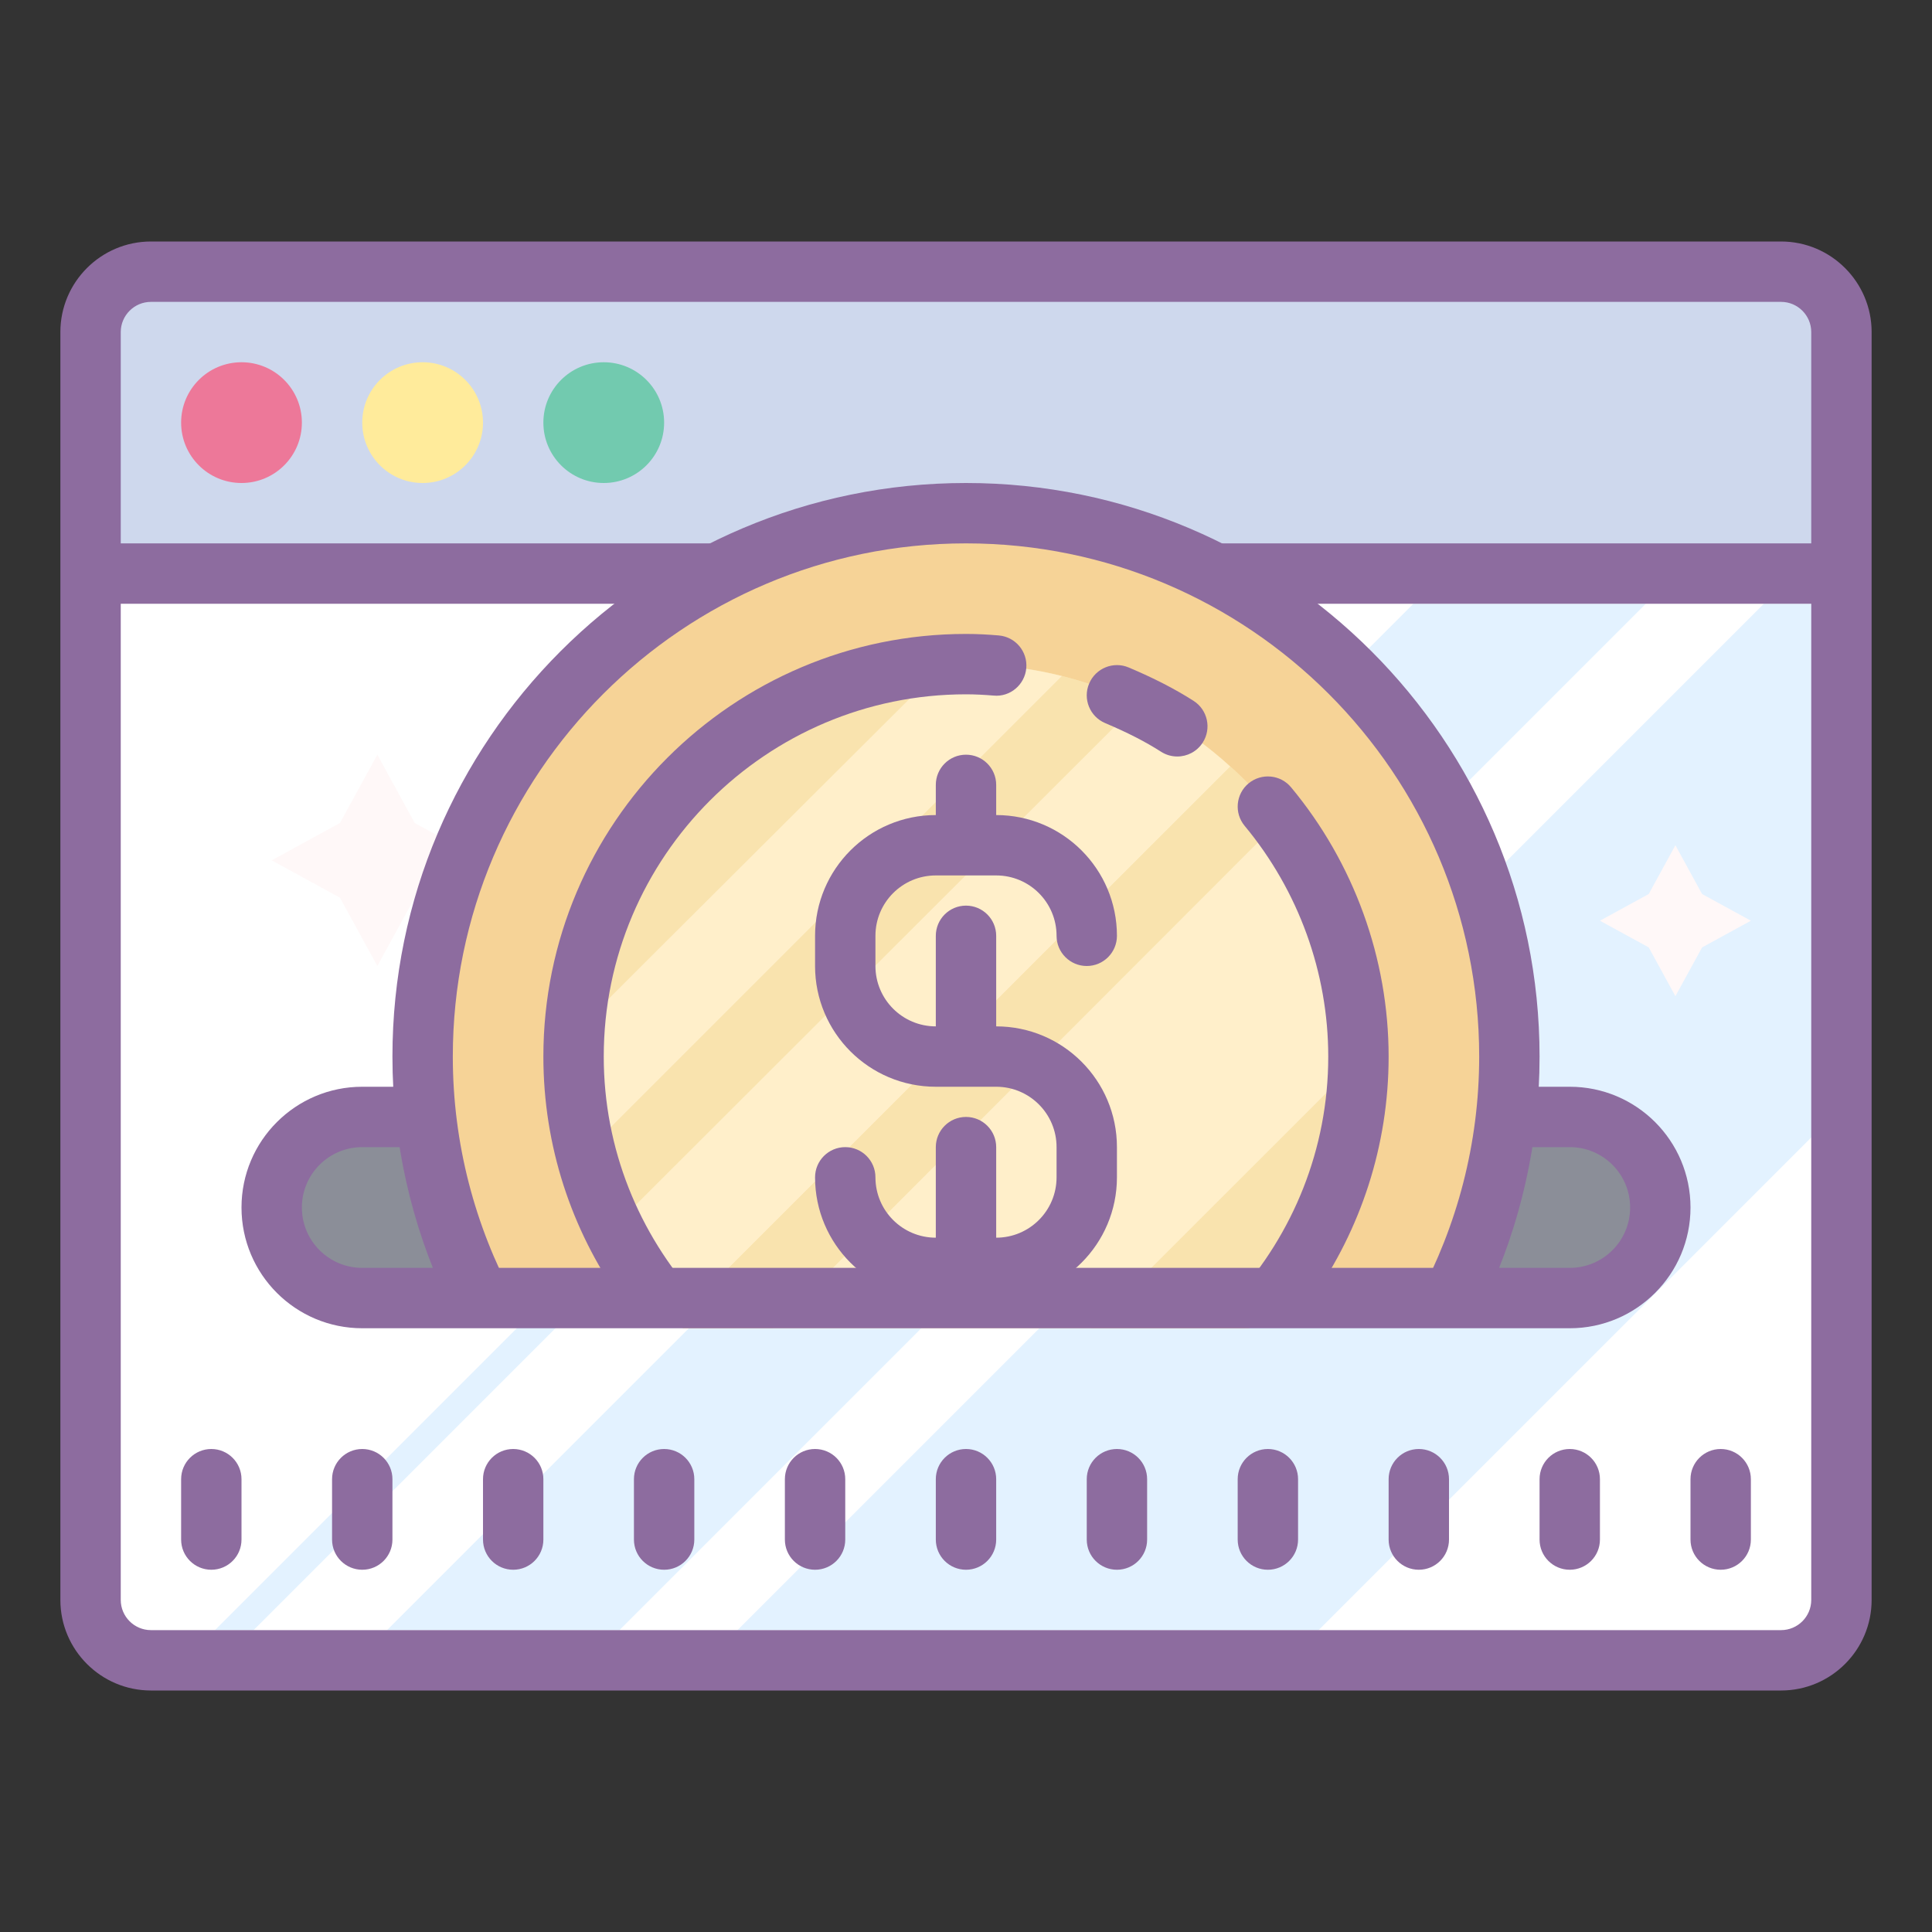 <svg version="1.1" xmlns="http://www.w3.org/2000/svg" xmlns:xlink="http://www.w3.org/1999/xlink" width="24px" height="24px" viewBox="0,0,256,256"><rect x="0" y="0" width="256" height="256" fill="#333333" stroke="none"/><g fill="none" fill-rule="nonzero" stroke="none" stroke-width="1" stroke-linecap="butt" stroke-linejoin="miter" stroke-miterlimit="10" stroke-dasharray="" stroke-dashoffset="0" font-family="none" font-weight="none" font-size="none" text-anchor="none" style="mix-blend-mode: normal"><g transform="scale(4,4)"><path d="M61,11v42c0,1.1 -0.9,2 -2,2h-54c-1.1,0 -2,-0.9 -2,-2v-42c0,-1.1 0.9,-2 2,-2h54c1.1,0 2,0.9 2,2z" fill="#ffffff"></path><path d="M61,19h-58v-8c0,-1.105 0.895,-2 2,-2h54c1.105,0 2,0.895 2,2z" fill="#ced8ed"></path><path d="M61,20v16.68l-17.32,17.32h-19.25l34,-34zM54.52,20l-34,34h-7.7l34,-34zM42.4,20l-34,34h-1.28l34,-34z" fill="#e3f2ff"></path><path d="M12.5,25l1.238,2.262l2.262,1.238l-2.262,1.238l-1.238,2.262l-1.238,-2.262l-2.262,-1.238l2.262,-1.238zM55.5,28l0.884,1.616l1.616,0.884l-1.616,0.884l-0.884,1.616l-0.884,-1.616l-1.616,-0.884l1.616,-0.884z" fill="#fff8f8"></path><path d="M8,12c-1.105,0 -2,0.895 -2,2c0,1.105 0.895,2 2,2c1.105,0 2,-0.895 2,-2c0,-1.105 -0.895,-2 -2,-2z" fill="#ed7899"></path><path d="M14,12c-1.105,0 -2,0.895 -2,2c0,1.105 0.895,2 2,2c1.105,0 2,-0.895 2,-2c0,-1.105 -0.895,-2 -2,-2z" fill="#ffeb9b"></path><path d="M20,12c-1.105,0 -2,0.895 -2,2c0,1.105 0.895,2 2,2c1.105,0 2,-0.895 2,-2c0,-1.105 -0.895,-2 -2,-2z" fill="#72caaf"></path><path d="M53,37h-42c-1.105,0 -2,0.895 -2,2v2c0,1.105 0.895,2 2,2h42c1.105,0 2,-0.895 2,-2v-2c0,-1.105 -0.895,-2 -2,-2z" fill="#8b8e98"></path><path d="M48.11,43c1.203,-2.41 1.89,-5.123 1.89,-8c0,-9.941 -8.059,-18 -18,-18c-9.941,0 -18,8.059 -18,18c0,2.877 0.687,5.59 1.89,8z" fill="#f6d397"></path><path d="M41.367,44c2.246,-2.336 3.633,-5.504 3.633,-9c0,-7.18 -5.82,-13 -13,-13c-7.18,0 -13,5.82 -13,13c0,3.496 1.387,6.664 3.633,9z" fill="#f9e3ae"></path><path d="M31.243,22.038c-6.563,0.379 -11.808,5.614 -12.203,12.172l2.21,-2.21zM36.526,22.812c-0.443,-0.165 -0.894,-0.303 -1.351,-0.417l-15.769,15.769c0.114,0.459 0.244,0.915 0.407,1.361c0.148,0.386 0.319,0.762 0.502,1.133l17.365,-17.341c-0.377,-0.186 -0.76,-0.358 -1.154,-0.505z" fill="#f9e3ae"></path><path d="M38.419,23.706c-0.241,-0.14 -0.49,-0.266 -0.739,-0.389l-17.365,17.341c0.124,0.251 0.251,0.501 0.391,0.744c0.471,0.843 1.04,1.627 1.687,2.345l18.361,-18.353c-0.712,-0.648 -1.494,-1.218 -2.335,-1.688zM33.739,22.122c-0.576,-0.082 -1.157,-0.123 -1.739,-0.122c-0.256,0 -0.505,0.024 -0.757,0.038l-9.993,9.962l-2.21,2.21c-0.016,0.263 -0.04,0.523 -0.04,0.79c0.006,1.069 0.148,2.13 0.406,3.164l15.769,-15.769c-0.473,-0.118 -0.952,-0.21 -1.436,-0.273zM38.43,44l0.17,-0.17l1.4,-1.39l1.7,-1.71l3.009,-3.004c0.187,-0.88 0.291,-1.79 0.291,-2.726c0,-0.154 0,-0.309 0,-0.455c-0.084,-2.668 -1.004,-5.236 -2.612,-7.36l-0.988,0.985l-15.814,15.83z" fill="#ffefca"></path><path d="M44.887,38.712c0.14,-1.009 -0.129,-2.079 -0.127,-3.093c0,-0.088 0.013,-0.165 0.015,-0.251l-8.343,8.337l-0.293,0.295h5.078c1.436,-1.494 2.667,-3.185 3.651,-5.028c0.005,-0.087 0.007,-0.173 0.019,-0.26zM22.63,44h2.957l15.813,-15.83l0.988,-0.985c-0.065,-0.086 -0.124,-0.176 -0.191,-0.261c-0.406,-0.518 -0.855,-1.002 -1.341,-1.446c-0.032,-0.03 -0.069,-0.054 -0.101,-0.083l-18.361,18.352c0.027,0.03 0.049,0.063 0.076,0.093c0.051,0.055 0.107,0.105 0.16,0.16z" fill="#f9e3ae"></path><path d="M22,48c-0.552,0 -1,0.447 -1,1v2c0,0.553 0.448,1 1,1c0.552,0 1,-0.447 1,-1v-2c0,-0.553 -0.448,-1 -1,-1zM27,48c-0.552,0 -1,0.447 -1,1v2c0,0.553 0.448,1 1,1c0.552,0 1,-0.447 1,-1v-2c0,-0.553 -0.448,-1 -1,-1zM32,48c-0.552,0 -1,0.447 -1,1v2c0,0.553 0.448,1 1,1c0.552,0 1,-0.447 1,-1v-2c0,-0.553 -0.448,-1 -1,-1zM37,48c-0.552,0 -1,0.447 -1,1v2c0,0.553 0.448,1 1,1c0.552,0 1,-0.447 1,-1v-2c0,-0.553 -0.448,-1 -1,-1zM42,48c-0.552,0 -1,0.447 -1,1v2c0,0.553 0.448,1 1,1c0.552,0 1,-0.447 1,-1v-2c0,-0.553 -0.448,-1 -1,-1zM47,48c-0.552,0 -1,0.447 -1,1v2c0,0.553 0.448,1 1,1c0.552,0 1,-0.447 1,-1v-2c0,-0.553 -0.448,-1 -1,-1zM52,48c-0.552,0 -1,0.447 -1,1v2c0,0.553 0.448,1 1,1c0.552,0 1,-0.447 1,-1v-2c0,-0.553 -0.448,-1 -1,-1zM57,48c-0.552,0 -1,0.447 -1,1v2c0,0.553 0.448,1 1,1c0.552,0 1,-0.447 1,-1v-2c0,-0.553 -0.448,-1 -1,-1zM17,48c-0.552,0 -1,0.447 -1,1v2c0,0.553 0.448,1 1,1c0.552,0 1,-0.447 1,-1v-2c0,-0.553 -0.448,-1 -1,-1zM12,48c-0.552,0 -1,0.447 -1,1v2c0,0.553 0.448,1 1,1c0.552,0 1,-0.447 1,-1v-2c0,-0.553 -0.448,-1 -1,-1zM7,48c-0.552,0 -1,0.447 -1,1v2c0,0.553 0.448,1 1,1c0.552,0 1,-0.447 1,-1v-2c0,-0.553 -0.448,-1 -1,-1zM52,36h-2v2h2c1.105,0 2,0.895 2,2c0,1.105 -0.895,2 -2,2h-40c-1.105,0 -2,-0.895 -2,-2c0,-1.105 0.895,-2 2,-2h2v-2h-2c-2.209,0 -4,1.791 -4,4c0,2.209 1.791,4 4,4h40c2.209,0 4,-1.791 4,-4c0,-2.209 -1.791,-4 -4,-4z" fill="#8d6c9f"></path><path d="M31,29h2c1.105,0 2,0.895 2,2c0,0.552 0.448,1 1,1c0.552,0 1,-0.448 1,-1c0,-2.209 -1.791,-4 -4,-4v-1c0,-0.552 -0.448,-1 -1,-1c-0.552,0 -1,0.448 -1,1v1c-2.209,0 -4,1.791 -4,4v1c0,2.209 1.791,4 4,4h2c1.105,0 2,0.895 2,2v1c0,1.105 -0.895,2 -2,2v-3c0,-0.552 -0.448,-1 -1,-1c-0.552,0 -1,0.448 -1,1v3c-1.105,0 -2,-0.895 -2,-2c0,-0.552 -0.448,-1 -1,-1c-0.552,0 -1,0.448 -1,1c0,2.209 1.791,4 4,4h2c2.209,0 4,-1.791 4,-4v-1c0,-2.209 -1.791,-4 -4,-4v-3c0,-0.552 -0.448,-1 -1,-1c-0.552,0 -1,0.448 -1,1v3c-1.105,0 -2,-0.895 -2,-2v-1c0,-1.105 0.895,-2 2,-2zM38.999,25.06c-0.185,0 -0.371,-0.051 -0.538,-0.158c-0.515,-0.33 -1.12,-0.64 -1.85,-0.948c-0.509,-0.215 -0.747,-0.801 -0.532,-1.31c0.215,-0.509 0.802,-0.748 1.31,-0.533c0.836,0.353 1.539,0.715 2.15,1.106c0.466,0.298 0.601,0.917 0.303,1.382c-0.191,0.298 -0.514,0.461 -0.843,0.461z" fill="#8d6c9f"></path><path d="M23.088,43c-1.912,-2.124 -3.088,-4.923 -3.088,-8c0,-6.617 5.383,-12 12,-12c0.309,0 0.613,0.017 0.915,0.042c0.546,0.054 1.035,-0.361 1.082,-0.91c0.047,-0.551 -0.36,-1.035 -0.911,-1.082c-0.358,-0.031 -0.72,-0.05 -1.086,-0.05c-7.72,0 -14,6.28 -14,14c0,2.974 0.938,5.731 2.526,8zM44,35c0,3.077 -1.176,5.876 -3.088,8h2.562c1.588,-2.269 2.526,-5.026 2.526,-8c0,-3.244 -1.147,-6.412 -3.231,-8.919c-0.353,-0.425 -0.982,-0.481 -1.408,-0.131c-0.425,0.354 -0.483,0.984 -0.13,1.408c1.786,2.15 2.769,4.864 2.769,7.642z" fill="#8d6c9f"></path><path d="M17.022,43c-1.283,-2.386 -2.022,-5.106 -2.022,-8c0,-9.374 7.626,-17 17,-17c9.374,0 17,7.626 17,17c0,2.894 -0.739,5.614 -2.022,8h2.251c1.135,-2.433 1.771,-5.143 1.771,-8c0,-10.477 -8.523,-19 -19,-19c-10.477,0 -19,8.523 -19,19c0,2.857 0.636,5.567 1.771,8z" fill="#8d6c9f"></path><path d="M59,8h-54c-1.654,0 -3,1.346 -3,3v42c0,1.654 1.346,3 3,3h54c1.654,0 3,-1.346 3,-3v-42c0,-1.654 -1.346,-3 -3,-3zM60,18h-22.126c1.447,0.5 2.815,1.168 4.068,2h18.058v33c0,0.551 -0.449,1 -1,1h-54c-0.551,0 -1,-0.449 -1,-1v-33h18.058c1.253,-0.832 2.621,-1.5 4.068,-2h-22.126v-7c0,-0.551 0.449,-1 1,-1h54c0.551,0 1,0.449 1,1z" fill="#8d6c9f"></path></g></g></svg>